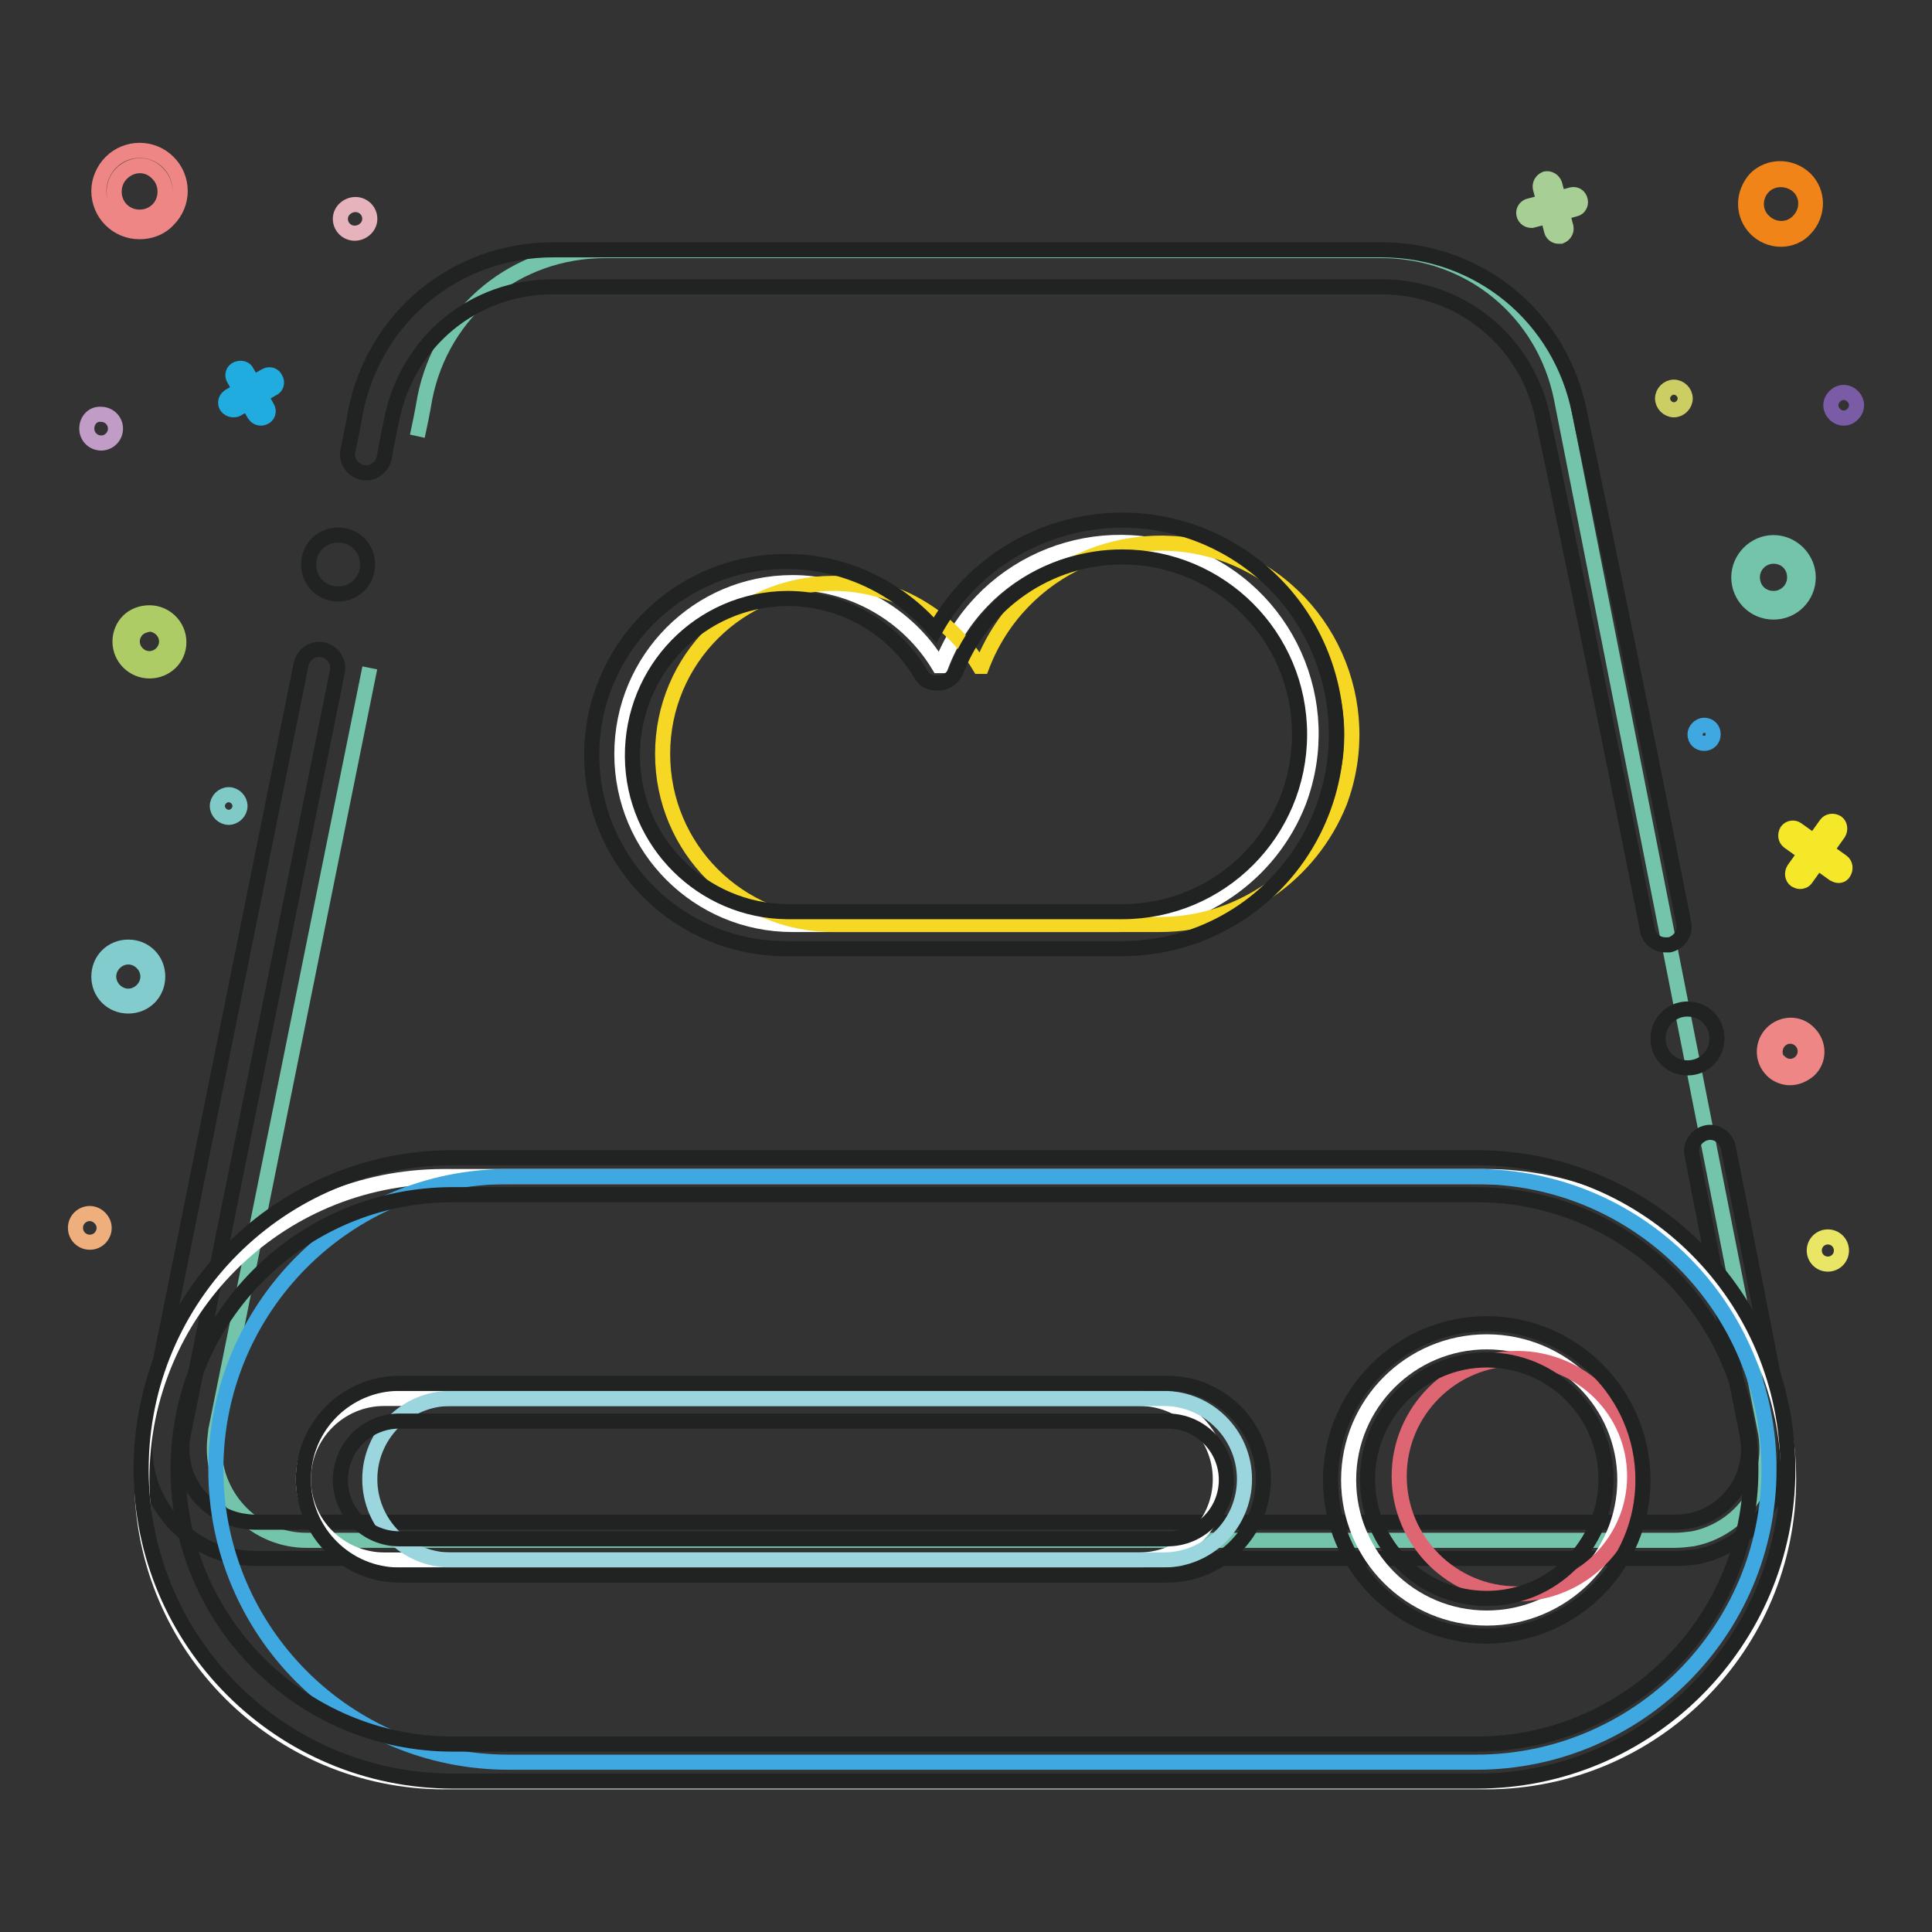<?xml version="1.0" encoding="utf-8"?>
<!-- Svg Vector Icons : http://www.onlinewebfonts.com/icon -->
<!DOCTYPE svg PUBLIC "-//W3C//DTD SVG 1.1//EN" "http://www.w3.org/Graphics/SVG/1.1/DTD/svg11.dtd">
<svg version="1.1" xmlns="http://www.w3.org/2000/svg" xmlns:xlink="http://www.w3.org/1999/xlink" x="0px" y="0px" viewBox="0 0 256 256" enable-background="new 0 0 256 256" xml:space="preserve">
<rect x="0" y="0" width="256" height="256" fill="#333333" stroke="none"/>
<g> <path stroke-width="2" fill-opacity="0" stroke="#20acde"  d="M34.6,55.4c-0.4,0-0.7-0.2-0.9-0.5l-2.7-4.7c-0.3-0.5-0.1-1.1,0.4-1.3c0.5-0.2,1.1-0.1,1.3,0.4l2.7,4.7 c0.3,0.5,0.1,1.1-0.4,1.3C35,55.3,34.8,55.4,34.6,55.4z"/> <path stroke-width="2" fill-opacity="0" stroke="#20acde"  d="M30.9,54.3c-0.5,0-1-0.4-1-0.9c0-0.4,0.2-0.7,0.5-0.9l4.8-2.7c0.5-0.3,1.1-0.1,1.3,0.4 c0.3,0.5,0.1,1.1-0.4,1.3l-4.7,2.7C31.2,54.3,31.1,54.3,30.9,54.3z"/> <path stroke-width="2" fill-opacity="0" stroke="#a7ce95"  d="M206.5,31.3c-0.4,0-0.8-0.3-0.9-0.7l-1.5-5.7c-0.1-0.5,0.2-1,0.7-1.2c0.5-0.1,1,0.2,1.2,0.7l1.5,5.7 c0.1,0.5-0.2,1-0.7,1.2C206.6,31.3,206.6,31.3,206.5,31.3z"/> <path stroke-width="2" fill-opacity="0" stroke="#a7ce95"  d="M202.9,29.2c-0.5,0-1-0.4-1-1c0-0.4,0.3-0.8,0.7-0.9l5.7-1.5c0.5-0.1,1,0.2,1.1,0.8c0.1,0.5-0.2,1-0.7,1.1 l-5.7,1.5C203,29.2,202.9,29.2,202.9,29.2z"/> <path stroke-width="2" fill-opacity="0" stroke="#f5e829"  d="M243.6,116c-0.2,0-0.4-0.1-0.6-0.2l-6-4.3c-0.4-0.3-0.5-0.9-0.2-1.4c0.3-0.4,0.9-0.5,1.3-0.2l6,4.3 c0.4,0.3,0.5,0.9,0.2,1.4C244.2,115.8,244,116,243.6,116L243.6,116z"/> <path stroke-width="2" fill-opacity="0" stroke="#f5e829"  d="M238.5,116.8c-0.2,0-0.4-0.1-0.6-0.2c-0.4-0.3-0.5-0.9-0.2-1.4l4.3-6c0.3-0.4,0.9-0.5,1.4-0.2 c0.4,0.3,0.5,0.9,0.2,1.4l-4.3,6C239.1,116.7,238.8,116.8,238.5,116.8z"/> <path stroke-width="2" fill-opacity="0" stroke="#83cccd"  d="M17,133.3c-2.2,0-3.9-1.7-3.9-3.9c0-2.2,1.7-3.9,3.9-3.9s3.9,1.7,3.9,3.9C20.9,131.6,19.2,133.3,17,133.3z  M17,126.8c-1.4,0-2.6,1.2-2.6,2.6c0,1.4,1.2,2.6,2.6,2.6s2.6-1.2,2.6-2.6C19.6,128,18.4,126.8,17,126.8z"/> <path stroke-width="2" fill-opacity="0" stroke="#efaf7d"  d="M10,162.7c0,1.1,0.9,1.9,1.9,1.9c1.1,0,1.9-0.9,1.9-1.9s-0.9-1.9-1.9-1.9C10.9,160.8,10,161.6,10,162.7z"/> <path stroke-width="2" fill-opacity="0" stroke="#73c4ab"  d="M235,81.1c-2.6,0-4.6-2.1-4.6-4.6c0-2.5,2.1-4.6,4.6-4.6c2.5,0,4.6,2.1,4.6,4.6 C239.6,79,237.6,81.1,235,81.1z M235,73.7c-1.5,0-2.8,1.2-2.8,2.8s1.2,2.8,2.8,2.8c1.5,0,2.8-1.2,2.8-2.8S236.6,73.7,235,73.7z"/> <path stroke-width="2" fill-opacity="0" stroke="#cccd63"  d="M220.3,52.8c0,0.8,0.7,1.5,1.5,1.5s1.5-0.7,1.5-1.5s-0.7-1.5-1.5-1.5S220.3,52,220.3,52.8z"/> <path stroke-width="2" fill-opacity="0" stroke="#7fcac6"  d="M28.8,106.8c0,0.8,0.7,1.5,1.5,1.5c0.8,0,1.5-0.7,1.5-1.5c0-0.8-0.7-1.5-1.5-1.5 C29.5,105.3,28.8,106,28.8,106.8z"/> <path stroke-width="2" fill-opacity="0" stroke="#ef8686"  d="M18.5,30.7c-3,0-5.4-2.4-5.4-5.4c0-1.4,0.6-2.8,1.6-3.8l0,0c2.1-2.1,5.5-2.1,7.6,0c2.1,2.1,2.1,5.5,0,7.6 C21.3,30.2,19.9,30.7,18.5,30.7z M16.1,23c-1.3,1.3-1.3,3.5,0,4.8c1.3,1.3,3.5,1.3,4.8,0c1.3-1.3,1.3-3.5,0-4.8 C19.6,21.6,17.5,21.6,16.1,23z"/> <path stroke-width="2" fill-opacity="0" stroke="#aecc66"  d="M19.8,88.9c-2.1,0-3.9-1.7-3.9-3.9c0-1,0.4-2,1.1-2.7c0.7-0.7,1.7-1.1,2.8-1.1c2.1,0,3.9,1.7,3.9,3.9 S21.9,88.9,19.8,88.9L19.8,88.9z M18.2,83.4c-0.9,0.9-0.9,2.3,0,3.2c0.9,0.9,2.3,0.9,3.2,0c0.9-0.9,0.9-2.3,0-3.2 c-0.4-0.4-1-0.7-1.6-0.7C19.2,82.8,18.6,83,18.2,83.4z"/> <path stroke-width="2" fill-opacity="0" stroke="#c09cc7"  d="M11.5,56.8c0,1.1,0.9,1.9,1.9,1.9c1.1,0,1.9-0.9,1.9-1.9c0-1.1-0.9-1.9-1.9-1.9 C12.3,54.8,11.5,55.7,11.5,56.8z"/> <path stroke-width="2" fill-opacity="0" stroke="#40a8e0"  d="M224.6,97.3c0,0.7,0.5,1.2,1.2,1.2c0.7,0,1.2-0.5,1.2-1.2s-0.5-1.2-1.2-1.2 C225.2,96.1,224.6,96.7,224.6,97.3z"/> <path stroke-width="2" fill-opacity="0" stroke="#e9e565"  d="M240.4,165.7c0,1,0.8,1.8,1.8,1.8s1.8-0.8,1.8-1.8c0-1-0.8-1.8-1.8-1.8S240.4,164.7,240.4,165.7z"/> <path stroke-width="2" fill-opacity="0" stroke="#f08419"  d="M236,31.7c-2.6,0-4.7-2.1-4.7-4.7c0-1.2,0.5-2.4,1.3-3.3l0,0c1.8-1.8,4.7-1.8,6.6,0c1.8,1.8,1.8,4.7,0,6.6 C238.4,31.2,237.2,31.7,236,31.7z M233.7,24.7c-1.3,1.3-1.3,3.4,0,4.6c1.3,1.3,3.4,1.3,4.6,0c1.3-1.3,1.3-3.4,0-4.6 C237,23.5,234.9,23.5,233.7,24.7z"/> <path stroke-width="2" fill-opacity="0" stroke="#e6b2bb"  d="M45.1,29c0,1.1,0.9,1.9,1.9,1.9S49,30.1,49,29c0-1.1-0.9-1.9-1.9-1.9S45.1,27.9,45.1,29z"/> <path stroke-width="2" fill-opacity="0" stroke="#ef8686"  d="M237.2,142.8c-0.8,0-1.6-0.3-2.2-0.8h0l-0.2-0.2c-1.4-1.4-1.3-3.6,0-4.9c1.4-1.4,3.6-1.4,4.9,0 c1.4,1.4,1.4,3.6,0,4.9C239,142.4,238.1,142.8,237.2,142.8z M235.8,140.7c0.4,0.4,0.9,0.6,1.4,0.6c1.1,0,2-0.9,2-2s-0.9-2-2-2 c-0.5,0-1,0.2-1.4,0.6c-0.7,0.7-0.8,1.9-0.2,2.7L235.8,140.7L235.8,140.7z"/> <path stroke-width="2" fill-opacity="0" stroke="#795ca5"  d="M242.6,53.7c0,0.9,0.8,1.7,1.7,1.7c0.9,0,1.7-0.8,1.7-1.7s-0.8-1.7-1.7-1.7C243.4,52,242.6,52.8,242.6,53.7 L242.6,53.7z"/> <path stroke-width="2" fill-opacity="0" stroke="#73c4ab"  d="M55.3,57.8c0.7-3.2,1-5.1,1-5.1c2.3-11.5,12.1-19.5,23.9-19.5H183c11.8,0,21.6,8.1,23.9,19.6l27,136.8 c1.3,6.6-3,13-9.6,14.3c-0.8,0.1-1.6,0.2-2.4,0.2H40.6c-6.7,0-12.2-5.5-12.2-12.2c0-0.8,0.1-1.6,0.2-2.4c0,0,12.2-60.5,20.4-101"/> <path stroke-width="2" fill-opacity="0" stroke="#212222"  d="M222,206.5H33.8c-8.1,0-14.6-6.6-14.6-14.6c0-1,0.1-1.9,0.3-2.9c0,0,12.2-60.5,20.4-101 c0.3-1.3,1.6-2.2,2.9-1.9c1.3,0.3,2.2,1.6,1.9,2.9c-8.2,40.5-20.4,101-20.4,101c-1.1,5.3,2.3,10.4,7.6,11.5 c0.6,0.1,1.3,0.2,1.9,0.2H222c5.4,0,9.7-4.4,9.7-9.7c0-0.6-0.1-1.3-0.2-1.9c0,0-3.2-16-7.3-37.1c-0.3-1.3,0.6-2.6,1.9-2.9 s2.6,0.6,2.9,1.9c4.2,21.1,7.3,37.1,7.3,37.1c1.6,7.9-3.6,15.6-11.5,17.2C223.9,206.4,222.9,206.5,222,206.5z M220.7,125.2 c-1.2,0-2.2-0.8-2.4-2c-6.8-34.3-13.7-67.2-13.8-67.5v0C202.5,45.3,193.6,38,183,38H73.3C62.8,38,54,45.2,51.9,55.6 c0,0-0.4,1.8-1,5.1c-0.3,1.3-1.6,2.2-2.9,1.9c-1.3-0.3-2.2-1.6-1.9-2.9c0.7-3.2,1-5.1,1-5.1C49.6,42,60.4,33.1,73.3,33.1H183 c13,0,23.8,8.9,26.3,21.6c0.2,0.9,7.1,33.6,13.8,67.6c0.3,1.3-0.6,2.6-1.9,2.9C221,125.2,220.9,125.2,220.7,125.2L220.7,125.2z"/> <path stroke-width="2" fill-opacity="0" stroke="#212222"  d="M40.9,74.8c0,2.2,1.7,3.9,3.9,3.9s3.9-1.7,3.9-3.9c0-2.2-1.7-3.9-3.9-3.9S40.9,72.6,40.9,74.8z"/> <path stroke-width="2" fill-opacity="0" stroke="#212222"  d="M219.7,137.6c0,2.2,1.7,3.9,3.9,3.9c2.2,0,3.9-1.7,3.9-3.9c0-2.2-1.7-3.9-3.9-3.9 C221.4,133.7,219.7,135.5,219.7,137.6z"/> <path stroke-width="2" fill-opacity="0" stroke="#ffffff"  d="M58.8,155.9h138.1c22.1,0,40.1,17.9,40.1,40.1c0,22.1-17.9,40.1-40.1,40.1h-138 c-22.1,0-40.1-17.9-40.1-40.1C18.8,173.8,36.7,155.9,58.8,155.9z"/> <path stroke-width="2" fill-opacity="0" stroke="#40a8e0"  d="M67.3,155.9h128.3c21.5,0,38.8,17.4,38.8,38.8s-17.4,38.8-38.8,38.8H67.4c-21.5,0-38.8-17.4-38.8-38.8 S45.9,155.9,67.3,155.9z"/> <path stroke-width="2" fill-opacity="0" stroke="#212222"  d="M195.7,236H60c-22.8,0-41.3-18.5-41.3-41.3s18.5-41.3,41.3-41.3h135.6c22.8,0,41.3,18.5,41.3,41.3 S218.4,236,195.7,236z M60,158.3c-20.1,0-36.4,16.3-36.4,36.4S40,231.1,60,231.1h135.6c20.1,0,36.4-16.3,36.4-36.4 s-16.3-36.4-36.4-36.4H60z"/> <path stroke-width="2" fill-opacity="0" stroke="#ffffff"  d="M148.3,122.5H105c-12.5,0-22.6-10.1-22.6-22.6S92.5,77.2,105,77.2c7.9,0,15.3,4.2,19.4,11h0.3 c5-13.1,19.6-19.6,32.7-14.7c13.1,5,19.6,19.6,14.7,32.7C168.3,116,158.8,122.5,148.3,122.5z"/> <path stroke-width="2" fill-opacity="0" stroke="#f5d724"  d="M153.7,122.5h-43.3c-12.5,0-22.6-10.1-22.6-22.6s10.1-22.6,22.6-22.6c7.9,0,15.3,4.2,19.4,11h0.3 c5-13.1,19.6-19.6,32.7-14.7c13.1,5,19.6,19.6,14.7,32.7C173.6,116,164.2,122.5,153.7,122.5L153.7,122.5z"/> <path stroke-width="2" fill-opacity="0" stroke="#212222"  d="M104.3,125.7c-14.1,0.1-25.7-11.2-25.9-25.4c-0.1-14.1,11.2-25.7,25.4-25.9h0.5c7.5,0,14.7,3.4,19.6,9.1 c7.6-13.7,24.9-18.6,38.6-11c13.7,7.6,18.6,24.9,11,38.6c-5,9-14.5,14.6-24.8,14.6L104.3,125.7L104.3,125.7z M104.3,79.3 c-11.5,0.1-20.6,9.5-20.5,21c0.1,11.3,9.3,20.4,20.5,20.5h44.4c13,0,23.5-10.5,23.5-23.5s-10.5-23.5-23.5-23.5 c-9.7,0-18.5,6-22,15.1c-0.4,0.9-1.3,1.6-2.3,1.6h-0.3c-0.9,0-1.7-0.4-2.1-1.2C118.3,83.1,111.6,79.3,104.3,79.3L104.3,79.3z"/> <path stroke-width="2" fill-opacity="0" stroke="#ffffff"  d="M178.7,196.1c0,10.1,8.2,18.3,18.3,18.3s18.3-8.2,18.3-18.3s-8.2-18.3-18.3-18.3S178.7,186,178.7,196.1z"/> <path stroke-width="2" fill-opacity="0" stroke="#de6673"  d="M185.4,195.6c0,8.6,7,15.6,15.6,15.6c8.6,0,15.6-7,15.6-15.6c0-8.6-7-15.6-15.6-15.6 C192.4,180,185.4,187,185.4,195.6z"/> <path stroke-width="2" fill-opacity="0" stroke="#212222"  d="M197,216.8c-11.4,0-20.7-9.3-20.7-20.7s9.3-20.7,20.7-20.7c11.4,0,20.7,9.3,20.7,20.7 C217.7,207.5,208.5,216.7,197,216.8z M197,180.2c-8.7,0-15.8,7.1-15.8,15.8s7.1,15.8,15.8,15.8c8.7,0,15.8-7.1,15.8-15.8 C212.8,187.3,205.8,180.2,197,180.2z"/> <path stroke-width="2" fill-opacity="0" stroke="#ffffff"  d="M50.9,185.3H151c5.9,0,10.7,4.8,10.7,10.7s-4.8,10.7-10.7,10.7H50.9c-5.9,0-10.7-4.8-10.7-10.7 S45,185.3,50.9,185.3z"/> <path stroke-width="2" fill-opacity="0" stroke="#9bd5de"  d="M59.7,185.3h94.5c5.9,0,10.7,4.8,10.7,10.7s-4.8,10.7-10.7,10.7H59.7c-5.9,0-10.7-4.8-10.7-10.7 S53.8,185.3,59.7,185.3z"/> <path stroke-width="2" fill-opacity="0" stroke="#212222"  d="M154.7,208.7H52.9c-7,0-12.7-5.7-12.7-12.7s5.7-12.7,12.7-12.7h101.8c7,0,12.7,5.7,12.7,12.7 S161.7,208.7,154.7,208.7z M52.9,188.3c-4.3,0-7.8,3.5-7.8,7.8s3.5,7.8,7.8,7.8h101.8c4.3,0,7.8-3.5,7.8-7.8s-3.5-7.8-7.8-7.8H52.9 z"/></g>
</svg>